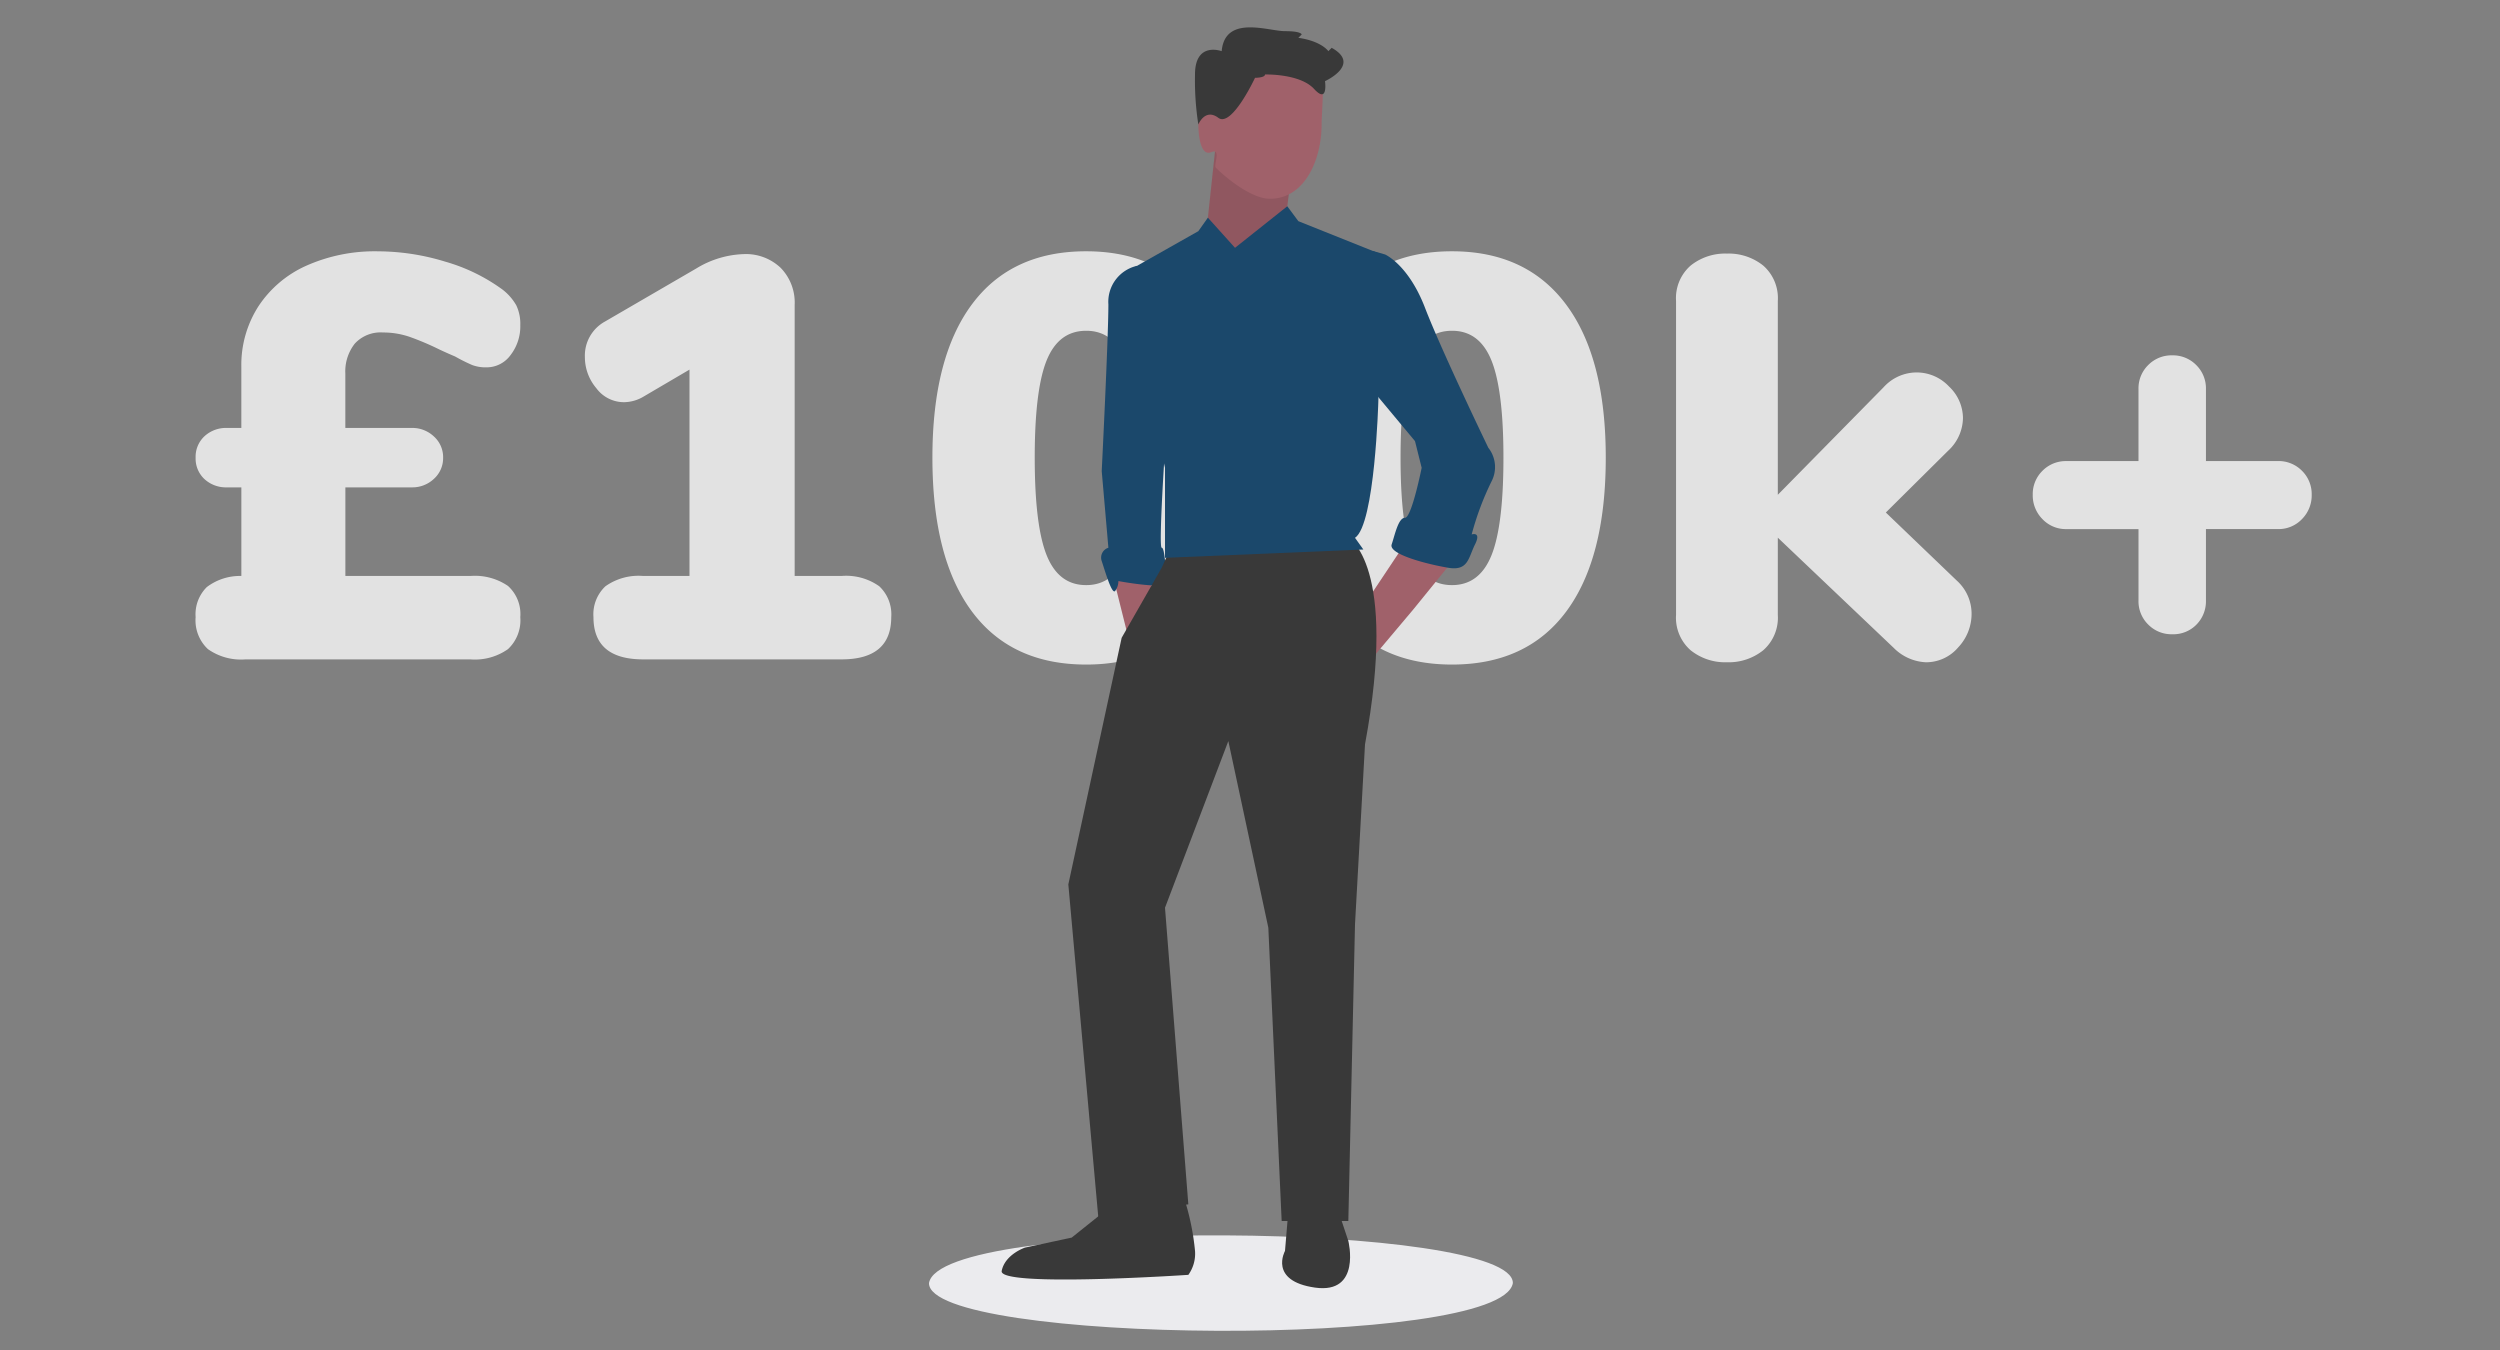 <svg xmlns="http://www.w3.org/2000/svg" width="300" height="162" viewBox="0 0 300 162"><rect x="0" y="0" width="300" height="162" fill="#808080" stroke="none"/><defs><style>.a{fill:#e2e2e2;}.b{fill:#a0616a;}.c{fill:#ebebee;}.d{fill:rgba(0,0,0,0.1);}.e{fill:#1b486b;}.f{fill:#393939;}.g{fill:none;}</style></defs><g transform="translate(-10652 -1459)"><g transform="translate(678 8896.369)"><path class="a" d="M34.467-8.878a7.029,7.029,0,0,1,4.493,1.2,4.538,4.538,0,0,1,1.475,3.738A4.73,4.73,0,0,1,38.96-.1a6.887,6.887,0,0,1-4.493,1.235H7.442A6.887,6.887,0,0,1,2.949-.1,4.73,4.73,0,0,1,1.474-3.939a4.593,4.593,0,0,1,1.338-3.6,6.581,6.581,0,0,1,4.15-1.338V-19.509H5.247A3.809,3.809,0,0,1,2.537-20.5a3.363,3.363,0,0,1-1.063-2.572,3.363,3.363,0,0,1,1.063-2.572,3.808,3.808,0,0,1,2.709-.995H6.961v-7.339a13.01,13.01,0,0,1,2.058-7.271,13.422,13.422,0,0,1,5.762-4.87,20.209,20.209,0,0,1,8.574-1.715,27.731,27.731,0,0,1,8.06,1.235,21.781,21.781,0,0,1,6.894,3.361,6.347,6.347,0,0,1,1.646,1.886,5.125,5.125,0,0,1,.48,2.366,5.626,5.626,0,0,1-1.166,3.6,3.544,3.544,0,0,1-2.881,1.475,4.646,4.646,0,0,1-1.715-.274,20.886,20.886,0,0,1-2.058-1.029q-.823-.343-1.852-.823a33.283,33.283,0,0,0-3.635-1.543,9.711,9.711,0,0,0-3.155-.514,4.2,4.2,0,0,0-3.4,1.338,5.393,5.393,0,0,0-1.132,3.6v6.516H27.4a3.767,3.767,0,0,1,2.675,1.029,3.341,3.341,0,0,1,1.1,2.538,3.341,3.341,0,0,1-1.1,2.538A3.767,3.767,0,0,1,27.4-19.509H19.445V-8.878Zm44.516,0A6.865,6.865,0,0,1,83.51-7.643a4.611,4.611,0,0,1,1.44,3.7q0,5.076-5.967,5.076h-23.8q-5.968,0-5.968-5.076a4.611,4.611,0,0,1,1.44-3.7,6.865,6.865,0,0,1,4.527-1.235h5.556V-33.639L55.25-30.416a4.677,4.677,0,0,1-2.4.686,4.126,4.126,0,0,1-3.292-1.681,5.768,5.768,0,0,1-1.372-3.738,4.658,4.658,0,0,1,2.4-4.253L61.561-45.78A11.6,11.6,0,0,1,67.254-47.5a6.051,6.051,0,0,1,4.424,1.646,5.956,5.956,0,0,1,1.681,4.458V-8.878ZM108.34,1.754q-8.986,0-13.718-6.379T89.889-23.076q0-12,4.733-18.383t13.718-6.379q8.917,0,13.684,6.379t4.767,18.383q0,12.072-4.733,18.451T108.34,1.754Zm0-9.534q3.292,0,4.733-3.567t1.44-11.729q0-8.094-1.44-11.661T108.34-38.3q-3.292,0-4.733,3.532t-1.44,11.695q0,8.162,1.44,11.729T108.34-7.78Zm43.9,9.534q-8.986,0-13.718-6.379t-4.733-18.451q0-12,4.733-18.383t13.718-6.379q8.917,0,13.684,6.379t4.767,18.383q0,12.072-4.733,18.451T152.239,1.754Zm0-9.534q3.292,0,4.733-3.567t1.44-11.729q0-8.094-1.44-11.661T152.239-38.3q-3.292,0-4.733,3.532t-1.44,11.695q0,8.162,1.44,11.729T152.239-7.78Zm60.567-.549a5.36,5.36,0,0,1,1.783,3.978A5.872,5.872,0,0,1,212.978-.3,5.044,5.044,0,0,1,209.1,1.48a5.81,5.81,0,0,1-3.841-1.715L191.337-13.473v9.26A5.19,5.19,0,0,1,189.588.039a6.624,6.624,0,0,1-4.356,1.44,6.624,6.624,0,0,1-4.356-1.44,5.19,5.19,0,0,1-1.749-4.253V-41.87a5.19,5.19,0,0,1,1.749-4.253,6.624,6.624,0,0,1,4.356-1.44,6.624,6.624,0,0,1,4.356,1.44,5.19,5.19,0,0,1,1.749,4.253v23.253l12.69-12.9A5.36,5.36,0,0,1,208-33.3a5.324,5.324,0,0,1,3.875,1.681,5.251,5.251,0,0,1,1.681,3.807,5.44,5.44,0,0,1-1.783,3.91L204.3-16.491Zm38.549-14.336a3.914,3.914,0,0,1,2.881,1.166,3.914,3.914,0,0,1,1.166,2.881,4.029,4.029,0,0,1-1.166,2.915,3.857,3.857,0,0,1-2.881,1.2h-8.643v8.574a3.976,3.976,0,0,1-1.132,2.881,3.884,3.884,0,0,1-2.915,1.166,3.914,3.914,0,0,1-2.881-1.166,3.914,3.914,0,0,1-1.166-2.881V-14.5h-8.643a3.857,3.857,0,0,1-2.881-1.2,4.029,4.029,0,0,1-1.166-2.915,3.914,3.914,0,0,1,1.166-2.881,3.914,3.914,0,0,1,2.881-1.166h8.643v-8.643a3.914,3.914,0,0,1,1.166-2.881,3.914,3.914,0,0,1,2.881-1.166,3.914,3.914,0,0,1,2.881,1.166,3.914,3.914,0,0,1,1.166,2.881v8.643Z" transform="translate(9996 -7359.376)"/><g transform="translate(10085.48 -7434.083)"><path class="b" d="M709.256,51.2l-1.2,11.2,2.8,5.2,6.8-7.6.8-6.4Z" transform="translate(-674.933 -36.353)"/><path class="c" d="M962,744.537c-1.311,7.968-70.167,7.3-70.063,0C893.25,736.569,962.105,737.238,962,744.537Z" transform="translate(-891.938 -593.852)"/><path class="d" d="M709.256,51.2l-1.2,11.2,2.8,5.2,6.8-7.6.8-6.4Z" transform="translate(-674.933 -36.353)"/><path class="b" d="M770.77,223.569v4l-2.8,4.4-2-8Z" transform="translate(-744.046 -158.728)"/><path class="e" d="M941.985,281.529,939.8,280.9a4.43,4.43,0,0,0-3.412,4.624c0,4-.8,20-.8,20l.8,9.2a1.239,1.239,0,0,0-.8,1.6c.4,1.2,1.2,4,1.6,3.6a1.975,1.975,0,0,0,.4-1.2s6.4,1.2,6,0-.4-4-.8-4,.4-12,.4-12Z" transform="translate(-914.861 -252.281)"/><path class="b" d="M653.4,215.806l-5.2,6.4-6.4,7.6-2-9.2,3.575-.561L647,214.606Z" transform="translate(-590.08 -152.364)"/><path class="f" d="M883.064,393.371s6,3.2,2,24.8l-1.2,21.6-.8,35.593h-8l-1.6-35.193-4.8-22.4-7.6,20,2.8,35.593-10.8,1.6-3.6-39.992,6.4-29.594,4.8-8.4,1-2.2Z" transform="translate(-832.744 -332.13)"/><path class="f" d="M867.121,671.913l1.2,3.6s1.6,6.4-4,5.6-3.6-4.4-3.6-4.4l.4-4.8Z" transform="translate(-818.001 -529.887)"/><path class="f" d="M946.536,665.818a30.057,30.057,0,0,1,1.2,6,4.376,4.376,0,0,1-.8,2.87s-22.8,1.529-22.4-.47,2.8-2.8,2.8-2.8l5.6-1.2,4-3.2,8-2Z" transform="translate(-915.813 -524.992)"/><path class="b" d="M7.6,0c3.051,0,5.851-.618,7.19,2.272.324.678,0,4.18,0,5.326,0,4.2-2,8.916-6.2,8.916-2.023,0-4.854-2.108-6.5-3.737-.289-.275.706-2.375-.541-1.854S0,9.043,0,7.6A7.6,7.6,0,0,1,7.6,0Z" transform="translate(32.323 4.052)"/><path class="e" d="M860.913,261.2l6.273-4.988L868.512,258l10,4-.4,17.6s-.4,14.8-2.8,16.4l1,1.4-23.8,1v-10.8l-5.2-23.2,9.2-5.2,1.145-1.619Z" transform="translate(-824.191 -234.747)"/><path class="e" d="M800.673,275.967l.583-1.207,1.417.407s2.8,1.2,4.8,6.4,7.6,16.8,7.6,16.8a3.723,3.723,0,0,1,.4,4,34.705,34.705,0,0,0-2.4,6.4s1.2-.4.4,1.2-.8,3.2-3.2,2.8-7.2-1.6-6.8-2.8.8-3.2,1.6-3.2,2-6,2-6l-.8-3.2-6-7.2Z" transform="translate(-747.953 -247.919)"/><path class="f" d="M870.317,188.265s1.2,0,1.2-.4c0,0,4.183-.128,5.891,1.736s1.308-.936,1.308-.936,4.4-2,.8-4l-.4.4s-.8-1.2-3.6-1.6l.4-.4s0-.4-2-.4-7.2-2-7.6,2.4c0,0-3.2-1.2-3.2,2.8a34.154,34.154,0,0,0,.4,6s.8-2,2.4-.8S870.317,188.265,870.317,188.265Z" transform="translate(-831.195 -182.212)"/></g></g><rect class="g" width="300" height="162" transform="translate(10652 1459)"/></g></svg>